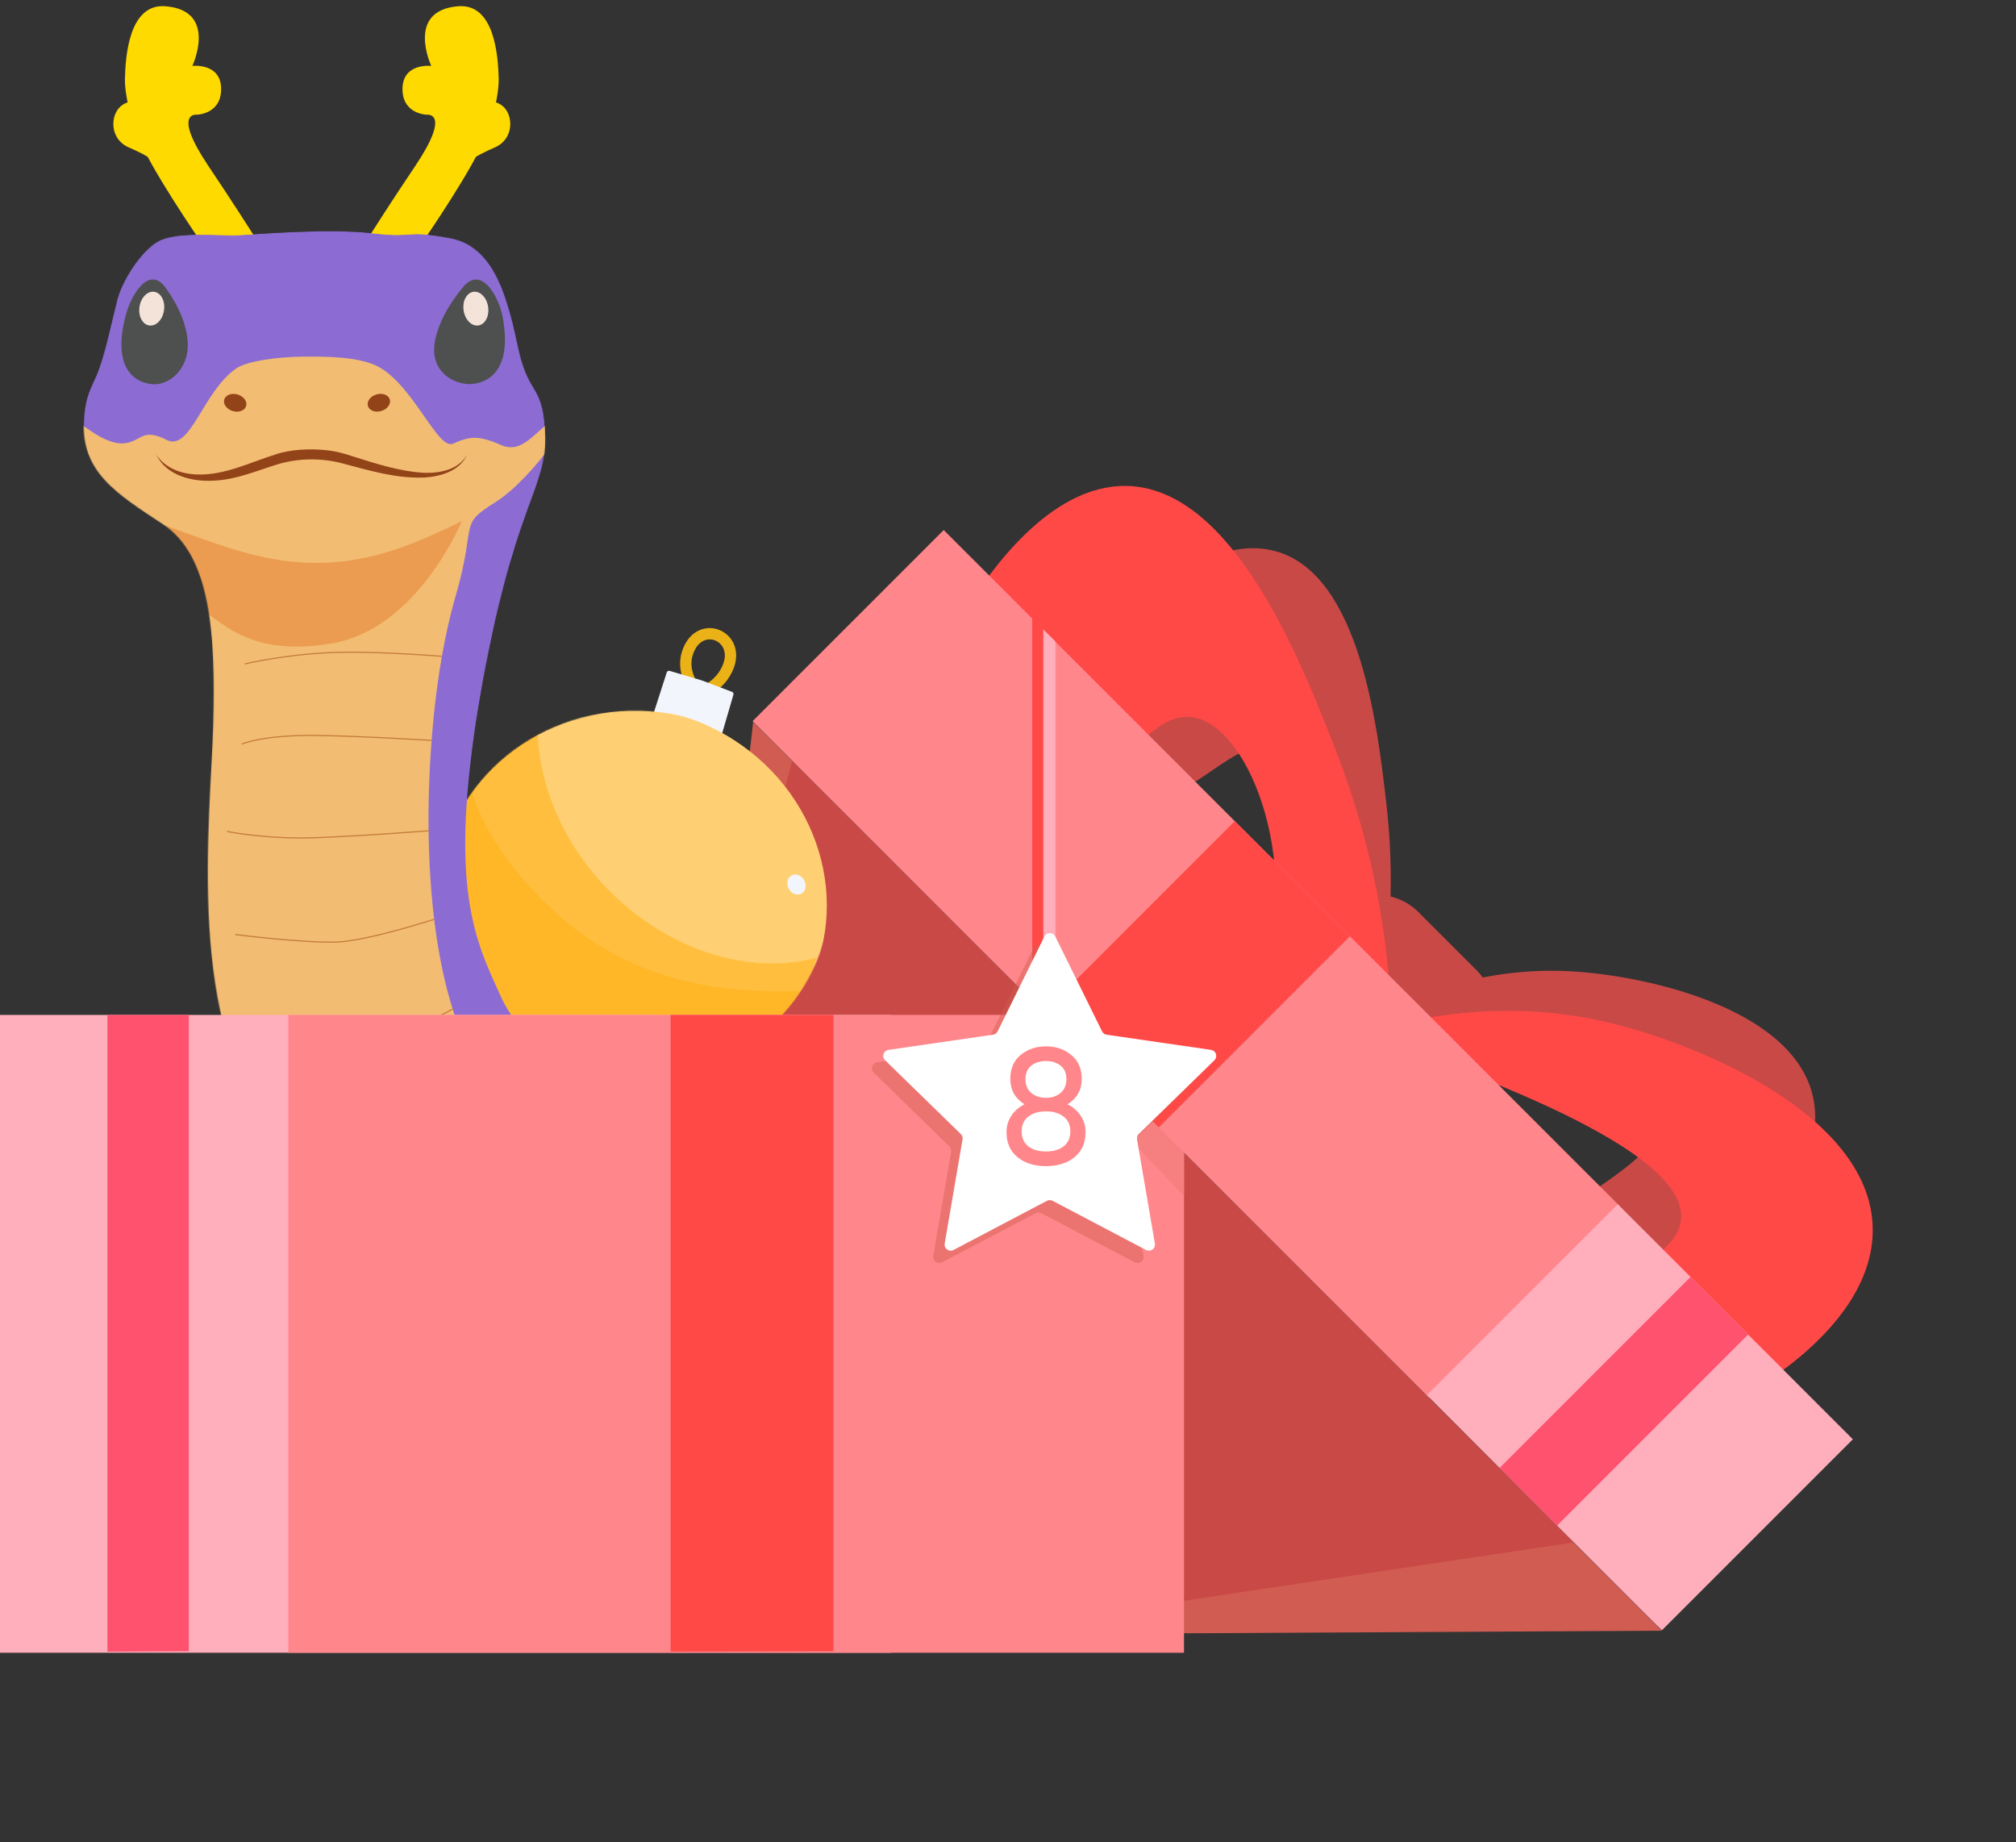 <?xml version="1.0" encoding="UTF-8"?> <svg xmlns="http://www.w3.org/2000/svg" width="2319" height="2119" viewBox="0 0 2319 2119" fill="none"><rect x="0" y="0" width="2319" height="2119" fill="#333333" stroke="none"/><path d="M1310.56 1878.87L1911.52 1875.62L866.335 830.434L801.945 1405.38L1310.56 1878.87Z" fill="#D15C51"></path><path d="M1247.49 1858.24L1810 1774.1L911.139 875.242L788.5 1337.24L1247.49 1858.24Z" fill="#C94947"></path><path d="M803.396 798.142C803.396 798.142 829.096 790.788 838.186 765.385C850.931 729.759 802.563 711.258 790.407 752.32C783.163 776.806 803.396 798.142 803.396 798.142Z" stroke="#EBB217" stroke-width="13.008" stroke-miterlimit="10"></path><path d="M829.007 849.144L843.66 799.008C844.066 797.624 843.308 796.166 841.939 795.707L807.576 782.708C807.576 782.708 807.498 782.683 807.462 782.673L770.386 771.652C768.968 771.172 767.434 771.952 766.971 773.374L748.777 829.918C748.475 830.846 749.034 831.825 749.981 832.054L827.016 850.299C827.885 850.504 828.754 849.992 829.007 849.144Z" fill="#F2F5FC"></path><mask id="mask0_1102_3691" style="mask-type:luminance" maskUnits="userSpaceOnUse" x="504" y="817" width="451" height="424"><path d="M504.542 1034.41C501.825 917.542 600.428 820.434 724.779 817.51C849.129 814.585 952.137 906.951 954.854 1023.81C957.571 1140.68 858.968 1237.78 734.617 1240.71C610.267 1243.63 507.258 1151.27 504.542 1034.41Z" fill="white"></path></mask><g mask="url(#mask0_1102_3691)"><path d="M540.119 907.507C603.257 809.13 739.316 783.82 844.014 850.974C948.713 918.129 982.404 1052.32 919.267 1150.7C856.129 1249.07 720.07 1274.38 615.372 1207.23C510.673 1140.07 476.981 1005.88 540.119 907.507Z" fill="#FFD073"></path><mask id="mask1_1102_3691" style="mask-type:luminance" maskUnits="userSpaceOnUse" x="501" y="838" width="462" height="432"><path d="M703.837 1027.48C779.05 1100.94 881.338 1127.07 962.254 1094.01C957.361 1137.09 927.492 1177.04 896.004 1210.11C815.388 1294.75 669.453 1286.24 579.353 1200.48C489.253 1114.72 472.35 968.191 552.966 883.542C570.223 865.422 596.784 848.299 618.294 838.011C619.106 904.435 649.804 974.711 703.837 1027.48Z" fill="white"></path></mask><g mask="url(#mask1_1102_3691)"><path d="M452.62 1052.8C449.642 924.702 557.723 818.26 694.026 815.055C830.329 811.849 943.239 913.093 946.217 1041.19C949.195 1169.29 841.114 1275.73 704.811 1278.93C568.507 1282.14 455.598 1180.9 452.62 1052.8Z" fill="#FFBE3D"></path></g><path d="M683.752 1083.98C764.777 1135.96 850.904 1143.19 932.038 1139.42C930.099 1142.89 924.657 1151.28 922.485 1154.67C859.341 1253.04 715.959 1278.47 611.26 1211.3C512.177 1147.74 477.36 1005.19 540.061 898.447C553.856 966.923 622.214 1044.5 683.752 1083.98Z" fill="#FFB728"></path></g><path d="M907.239 1022.1C904.178 1016.3 905.703 1009.48 910.645 1006.87C915.588 1004.26 922.076 1006.85 925.137 1012.66C928.198 1018.46 926.673 1025.28 921.73 1027.89C916.788 1030.5 910.3 1027.91 907.239 1022.1Z" fill="#F2F5FC"></path><path d="M425.208 284.919C421.414 283.372 420.065 279.3 422.161 275.975C430.041 263.482 450.081 231.95 477.333 191.409C519.839 128.176 491.103 131.932 491.103 131.932C491.103 131.932 463.233 131.603 462.986 102.809C462.728 71.874 496.096 75.824 496.096 75.824C496.096 75.824 466.209 12.11 527.014 7.182C569.023 3.799 572.868 64.83 573.638 89.334C574.234 108.333 566.859 136.3 559.787 154.599C545.033 192.737 490.915 271.606 480.194 287.082C479.005 288.814 477.133 290.164 474.907 290.685C455.188 295.433 435.242 289.091 425.18 284.954L425.208 284.919Z" fill="#FFDA00"></path><path d="M569.123 169.602C521.07 190.176 518.096 207.736 506.303 223.316C496.22 236.653 507.537 145.238 525.005 130.092C542.474 114.947 566.528 111.53 578.73 122.423C590.932 133.317 591.073 160.196 569.123 169.602Z" fill="#FFDA00"></path><path d="M292.159 284.919C295.953 283.372 297.302 279.3 295.206 275.975C287.326 263.482 267.286 231.95 240.034 191.409C197.528 128.176 226.264 131.932 226.264 131.932C226.264 131.932 254.134 131.603 254.381 102.809C254.639 71.874 221.271 75.824 221.271 75.824C221.271 75.824 251.158 12.11 190.353 7.182C148.344 3.799 144.499 64.83 143.729 89.334C143.134 108.333 150.509 136.3 157.58 154.599C172.334 192.737 226.452 271.606 237.173 287.082C238.362 288.814 240.234 290.164 242.46 290.685C262.18 295.433 282.125 289.091 292.187 284.954L292.159 284.919Z" fill="#FFDA00"></path><path d="M148.245 169.602C196.297 190.176 199.271 207.736 211.065 223.316C221.147 236.653 209.83 145.238 192.362 130.092C174.894 114.947 150.839 111.53 138.637 122.423C126.435 133.317 126.294 160.196 148.245 169.602Z" fill="#FFDA00"></path><mask id="mask2_1102_3691" style="mask-type:luminance" maskUnits="userSpaceOnUse" x="96" y="265" width="920" height="1161"><path d="M96.37 484.427C93.898 542.599 132.503 566.837 187.435 602.983C242.367 639.13 248.156 728.795 245.262 834.338C242.367 939.88 212.023 1190.04 317.528 1295.61C423.034 1401.16 485.218 1415.63 639.866 1424.32C794.547 1433.01 895.727 1402.62 936.186 1376.59C976.645 1350.57 1015.67 1302.84 1015.67 1253.68C1015.67 1204.52 990.727 1131.48 928.575 1105.45C866.423 1079.42 803.556 1090.26 803.556 1090.26C803.556 1090.26 749.177 1153.14 687.903 1155.32C626.662 1157.5 594.041 1087.88 584.284 1058.05C574.527 1028.21 513.904 1021.93 552.379 801.25C590.854 580.567 628.256 564.82 627.182 503.004C626.109 441.189 608.742 456.903 596.838 402.7C584.902 348.465 571.372 283.395 517.156 273.635C462.94 263.875 479.754 274.188 428.27 268.202C376.786 262.248 298.73 269.275 275.411 270.381C252.092 271.488 201.68 265.501 181.093 277.962C160.506 290.423 139.886 324.064 134.487 345.732C129.056 367.432 119.299 414.055 110.095 433.575C100.891 453.096 97.281 463.052 96.37 484.362V484.427Z" fill="white"></path></mask><g mask="url(#mask2_1102_3691)"><path d="M96.362 484.43C93.891 542.602 132.496 566.84 187.427 602.986C242.359 639.132 248.148 728.798 245.254 834.34C242.359 939.883 212.015 1190.04 317.52 1295.62C423.026 1401.16 485.21 1415.64 639.859 1424.32C794.539 1433.01 895.719 1402.62 936.178 1376.6C976.637 1350.57 1015.67 1302.84 1015.67 1253.68C1015.67 1204.52 990.85 1264.84 928.698 1238.81C866.546 1212.78 833.112 1273.88 833.112 1273.88C833.112 1273.88 758.536 1266.3 701.1 1244.96C657.324 1228.69 600.928 1201.23 576.015 1145.92C547.85 1083.46 513.928 1021.97 552.404 801.285C590.879 580.602 628.28 564.855 627.207 503.04C626.134 441.224 608.766 456.938 596.863 402.735C584.927 348.5 571.397 283.43 517.181 273.67C462.965 263.91 479.779 274.223 428.295 268.237C376.81 262.283 298.755 269.31 275.435 270.417C252.116 271.523 201.705 265.536 181.118 277.997C160.531 290.458 139.911 324.099 134.512 345.767C129.081 367.468 119.324 414.09 110.12 433.611C100.916 453.131 97.305 463.087 96.395 484.397L96.362 484.43Z" fill="#8C6CD2"></path><path d="M80.462 477.758C103.229 496.205 125.995 512.473 144.435 509.74C162.876 507.039 163.949 491.846 191.594 505.933C219.239 520.021 233.159 450.136 272.024 423.588C284.383 415.129 320.712 410.249 351.316 410.151C380.424 410.054 409.045 410.932 429.665 419.228C473.278 436.732 502.712 518.427 521.152 510.293C539.593 502.159 549.35 499.979 576.442 511.92C603.534 523.86 618.169 490.219 644.741 477.758C671.312 465.297 613.844 549.888 569.937 577.542C526.031 605.197 549.35 598.69 523.852 686.533C498.386 774.377 492.402 884.442 492.955 950.064C493.508 1015.69 499.459 1138.21 547.691 1224.98C595.923 1311.75 671.833 1339.41 731.448 1350.24C791.063 1361.07 894.617 1370.31 962.916 1327.47C1031.21 1284.62 1012.77 1381.15 1012.77 1381.15C1012.77 1381.15 693.135 1531.17 673.621 1532.24C654.108 1533.31 239.989 1377.15 239.989 1377.15L80.43 477.758H80.462Z" fill="#F2BD73"></path><mask id="mask3_1102_3691" style="mask-type:luminance" maskUnits="userSpaceOnUse" x="80" y="476" width="936" height="1057"><path d="M80.469 477.761C103.235 496.208 126.001 512.476 144.442 509.743C162.883 507.042 163.956 491.849 191.601 505.936C219.245 520.024 266.957 509.19 286.471 499.982C305.985 490.775 375.91 478.282 417.117 497.802C458.324 517.323 502.751 518.397 521.191 510.263C539.632 502.13 549.389 499.95 576.481 511.89C603.573 523.83 618.208 490.189 644.78 477.729C671.351 465.268 613.883 549.858 569.976 577.512C526.07 605.167 549.389 598.66 523.891 686.504C498.425 774.347 492.441 884.412 492.994 950.034C493.547 1015.66 499.498 1138.18 547.73 1224.95C595.962 1311.72 671.872 1339.38 731.487 1350.21C791.102 1361.05 894.656 1370.28 962.955 1327.44C1031.25 1284.59 1012.81 1381.12 1012.81 1381.12C1012.81 1381.12 693.174 1531.14 673.661 1532.21C654.147 1533.28 240.028 1377.12 240.028 1377.12L80.469 477.729V477.761Z" fill="white"></path></mask><g mask="url(#mask3_1102_3691)"><path d="M278.078 855.845C278.078 855.845 301.625 845.141 363.192 845.889C418.514 846.572 511.368 852.461 511.368 852.461" stroke="#C47B39" stroke-width="1.301" stroke-miterlimit="10"></path><path d="M261.164 956.314C261.164 956.314 306.469 965.554 362.864 963.537C419.26 961.52 511.366 954.199 511.366 954.199" stroke="#C47B39" stroke-width="1.301" stroke-miterlimit="10"></path><path d="M281.461 763.642C281.461 763.642 327.742 752.482 384.137 750.465C440.532 748.448 529.418 756.614 529.418 756.614" stroke="#C47B39" stroke-width="1.301" stroke-miterlimit="10"></path><path d="M270.492 1074.9C270.492 1074.9 346.597 1084.53 386.242 1083.59C425.888 1082.61 521.442 1050.34 521.442 1050.34" stroke="#C47B39" stroke-width="1.301" stroke-miterlimit="10"></path><path d="M288.609 1195.15C288.609 1195.15 370.763 1210.57 415.613 1202.11C476.659 1190.6 543.136 1147.23 543.136 1147.23" stroke="#C47B39" stroke-width="1.301" stroke-miterlimit="10"></path><path d="M321.555 1276.74C321.555 1276.74 346.89 1295.32 415.872 1295.78C510.157 1296.39 559.397 1230.71 559.397 1230.71" stroke="#C47B39" stroke-width="1.301" stroke-miterlimit="10"></path><path d="M431.484 1354.93C431.484 1354.93 465.211 1364.37 521.476 1350.02C577.742 1335.67 627.567 1276.26 627.567 1276.26" stroke="#C47B39" stroke-width="1.301" stroke-miterlimit="10"></path><path d="M580.695 1401.16C583.362 1400.6 618.325 1398.36 646.978 1371.88C680.119 1341.23 705.422 1311.13 705.422 1311.13" stroke="#C47B39" stroke-width="1.301" stroke-miterlimit="10"></path><path d="M697.562 1405.29C700.229 1404.74 721.044 1398.98 745.729 1372.4C776.431 1339.31 804.271 1311.13 804.271 1311.13" stroke="#C47B39" stroke-width="1.301" stroke-miterlimit="10"></path></g><path d="M184.314 602.434C277.558 634.969 358.086 675.605 486.78 619.775C533.028 599.701 531.467 598.758 531.467 598.758C531.467 598.758 481.349 722.617 382.608 739.861C254.141 762.342 242.921 678.338 214.008 708.693C185.094 739.047 184.281 602.402 184.281 602.402L184.314 602.434Z" fill="#EB9C50"></path><path d="M179.562 522.492C189.775 538.726 208.996 545.363 227.177 545.721C258.464 546.73 287.149 531.992 316.42 522.849C333.625 516.798 356.392 515.724 376.036 517.872C385.793 518.88 395.777 521.483 405.079 524.671C432.171 533.163 459.685 542.305 488.176 543.802C506.324 544.42 528.342 540.06 537.383 522.459C529.773 541.394 507.072 548.129 488.273 549.235C456.466 550.601 425.373 541.362 394.964 533.26C370.864 526.656 344.098 526.754 320.128 533.814C295.736 541.166 272.091 551.773 246.203 552.814C221.322 554.473 190.816 547.088 179.628 522.459L179.562 522.492Z" fill="#934318"></path><path d="M577.943 363.203C592.774 439.855 546.721 442.816 536.378 441.644C517.222 439.465 493.025 424.303 500.928 389.231C504.668 372.671 514.36 352.272 532.475 330.408C554.429 303.925 574.073 343.26 577.943 363.203Z" fill="#4E4F4F"></path><path d="M556.432 341.044C562.644 348.527 563.619 360.858 558.611 368.569C553.602 376.279 544.528 376.442 538.349 368.927C532.137 361.444 531.161 349.113 536.17 341.402C541.178 333.691 550.252 333.529 556.432 341.044Z" fill="#F3E3D9"></path><path d="M145.024 361.122C124.599 436.473 168.311 442.394 178.685 442.003C197.939 441.255 218.754 421.311 215.762 390.957C214.103 374.071 207.273 354.518 190.784 331.353C170.847 303.308 150.325 341.536 145.024 361.122Z" fill="#4E4F4F"></path><path d="M165.521 341.044C159.309 348.527 158.333 360.858 163.342 368.569C168.35 376.279 177.424 376.442 183.604 368.927C189.783 361.411 190.791 349.113 185.783 341.402C180.774 333.691 171.7 333.529 165.521 341.044Z" fill="#F3E3D9"></path><path d="M438.645 472.714C445.597 470.632 449.959 464.688 448.387 459.438C446.816 454.188 439.906 451.62 432.954 453.702C426.003 455.785 421.641 461.729 423.213 466.979C424.784 472.229 431.694 474.797 438.645 472.714Z" fill="#934318"></path><path d="M283.121 467.039C284.693 461.789 280.331 455.845 273.38 453.762C266.428 451.68 259.519 454.248 257.947 459.498C256.376 464.748 260.737 470.692 267.689 472.774C274.64 474.857 281.55 472.289 283.121 467.039Z" fill="#934318"></path></g><rect y="1167.34" width="1025.03" height="733.648" fill="#FFAEBB"></rect><rect x="331.703" y="1167.34" width="1030.23" height="733.648" fill="#FF878B"></rect><path opacity="0.43" d="M1362.58 1280.5L1287.14 1167.99L1162.91 1167.99L1362.58 1376.12L1362.58 1280.5Z" fill="#EB7572"></path><path d="M771.375 1899.69V1167.34H958.689V1899.18L771.375 1899.69Z" fill="#FF4947"></path><path d="M123.578 1899.69V1167.34H217.235V1899.18L123.578 1899.69Z" fill="#FF526E"></path><path d="M1631.9 1049.36L1698.46 1115.92C1725.41 1142.86 1725.41 1186.55 1698.46 1213.49L1677.57 1234.39C1650.63 1261.33 1606.94 1261.33 1580 1234.39L1513.44 1167.83C1486.49 1140.88 1486.49 1097.2 1513.44 1070.25L1534.33 1049.36C1561.27 1022.42 1604.96 1022.42 1631.9 1049.36Z" fill="#C94947"></path><path d="M1582.56 1167.99C1622.51 1146.98 1703.23 1111.61 1806.27 1117.14C1896.15 1121.96 2069.8 1161.47 2086.72 1268C2099.35 1347.57 2017.6 1420.04 1997.83 1436.77C1896.61 1445.57 1796.99 1447.42 1789.09 1418.88C1779.58 1384.65 1911.46 1340.87 1907.75 1287.64C1905.18 1249.98 1834.82 1206.69 1582.56 1167.99Z" fill="#C94947"></path><path d="M1584.6 1163.99C1600.43 1085.79 1603.93 1005.59 1594.96 926.302C1584.69 836.586 1564.74 661.725 1468.11 634.213C1398.38 614.293 1321.77 680.54 1292.42 708.63C1278.45 799.221 1273.13 896.265 1313.04 915.344C1358.97 937.311 1424.87 837.708 1473.57 859.873C1524.19 882.864 1537.06 1028.43 1467.12 1121.94C1416.35 1189.74 1339.16 1207.22 1313.12 1211.94L1584.6 1163.99Z" fill="#C94947"></path><path d="M1565.84 1189.66C1618.59 1172.7 1723.62 1146.95 1847.01 1175.37C1954.63 1200.14 2156.19 1284.53 2154.18 1416.89C2152.68 1515.7 2038.49 1586.12 2011.06 1602.2C1886.95 1591.6 1766.05 1572.71 1762.51 1536.55C1758.23 1493.19 1926.94 1468.04 1933.69 1402.9C1938.52 1356.8 1862.62 1289.61 1565.84 1189.66Z" fill="#FF4947"></path><path d="M1599.45 1151.41C1593.88 1053.66 1573.04 957.372 1537.69 866.059C1497.6 762.826 1419.39 561.625 1296.22 558.935C1207.28 557.004 1136.94 659.461 1110.88 702.025C1122.48 813.906 1146.3 930.673 1199.72 940.955C1261.05 952.772 1308.27 813.989 1372.96 825.113C1440.23 836.632 1500.79 1005.29 1446.93 1138.1C1407.84 1234.33 1321.64 1279.14 1292.18 1292.85C1394.55 1245.67 1496.97 1198.53 1599.45 1151.41Z" fill="#FF4947"></path><path d="M1085.54 609.649L1029.87 665.319L920.235 774.951L880.528 814.657L865.71 829.475C865.71 829.475 1358.97 1322.76 1643.86 1607.63L1863.69 1387.8L1085.54 609.649Z" fill="#FF878B"></path><path d="M1860.92 1385.04L1641.29 1604.67C1778.02 1741.4 1911.26 1875.54 1911.71 1875.09L1992.32 1794.48L2054.83 1731.97L2075.55 1711.25L2131.34 1655.46L1860.92 1385.04Z" fill="#FFAEBB"></path><path d="M1332.96 1296.73L1552.79 1076.9L1420.34 944.451L1200.66 1164.13L1332.96 1296.73Z" fill="#FF4947"></path><path d="M1196.73 1123.11V699.055" stroke="#FF4947" stroke-width="18.672" stroke-miterlimit="10"></path><path opacity="0.43" d="M1377.19 1221.4L1362.21 1219.23L1344.57 1216.67L1259.89 1204.37C1258.75 1204.2 1257.67 1203.77 1256.74 1203.09C1255.81 1202.42 1255.07 1201.52 1254.57 1200.49L1250.32 1191.88L1234.31 1159.46L1200.84 1091.63C1200.27 1090.43 1199.37 1089.42 1198.25 1088.72C1197.13 1088.01 1195.84 1087.63 1194.51 1087.63C1193.19 1087.63 1191.89 1088.01 1190.77 1088.72C1189.65 1089.42 1188.75 1090.43 1188.19 1091.63L1187.02 1093.97L1183.33 1101.46L1154.69 1159.43L1134.46 1200.47C1133.95 1201.5 1133.21 1202.39 1132.28 1203.07C1131.35 1203.74 1130.27 1204.18 1129.13 1204.34L1044.46 1216.64L1009 1221.8C1007.69 1221.97 1006.46 1222.52 1005.44 1223.36C1004.43 1224.21 1003.67 1225.32 1003.26 1226.58C1002.86 1227.84 1002.81 1229.19 1003.14 1230.47C1003.46 1231.75 1004.15 1232.91 1005.1 1233.82L1092.02 1318.57C1092.84 1319.36 1093.46 1320.35 1093.81 1321.43C1094.17 1322.52 1094.25 1323.68 1094.05 1324.8L1075.99 1430.14L1073.54 1444.47C1073.29 1445.77 1073.42 1447.11 1073.91 1448.34C1074.4 1449.57 1075.23 1450.64 1076.3 1451.42C1077.37 1452.2 1078.64 1452.66 1079.96 1452.75C1081.28 1452.83 1082.6 1452.54 1083.76 1451.91L1191.24 1395.41C1192.25 1394.87 1193.38 1394.59 1194.52 1394.59C1195.67 1394.59 1196.79 1394.87 1197.8 1395.41L1305.17 1451.91C1306.33 1452.54 1307.65 1452.83 1308.97 1452.75C1310.29 1452.66 1311.56 1452.2 1312.63 1451.42C1313.7 1450.64 1314.53 1449.57 1315.02 1448.34C1315.5 1447.11 1315.63 1445.77 1315.39 1444.47L1294.87 1324.8C1294.68 1323.68 1294.76 1322.52 1295.11 1321.43C1295.47 1320.35 1296.08 1319.36 1296.9 1318.57L1377.19 1240.29V1221.4Z" fill="#D15C51"></path><mask id="mask4_1102_3691" style="mask-type:alpha" maskUnits="userSpaceOnUse" x="1200" y="713" width="15" height="370"><path d="M1207.15 1082.79L1207.15 713.359" stroke="#FF4947" stroke-width="14.004" stroke-miterlimit="10"></path></mask><g mask="url(#mask4_1102_3691)"><path d="M1181.78 705.559L1226.66 750.436L1247.47 1115.96L1173.98 1136.77L1181.78 705.559Z" fill="#FFAEBB"></path></g><path d="M1201.29 1077.35L1147.61 1186.23C1147.1 1187.26 1146.35 1188.15 1145.42 1188.82C1144.5 1189.49 1143.42 1189.93 1142.28 1190.09L1022.15 1207.54C1020.84 1207.71 1019.6 1208.25 1018.58 1209.1C1017.57 1209.94 1016.81 1211.06 1016.4 1212.32C1015.99 1213.57 1015.94 1214.92 1016.27 1216.21C1016.59 1217.49 1017.27 1218.65 1018.23 1219.56L1105.17 1304.31C1105.99 1305.11 1106.61 1306.09 1106.96 1307.18C1107.32 1308.26 1107.4 1309.42 1107.2 1310.54L1086.69 1430.21C1086.44 1431.51 1086.57 1432.85 1087.06 1434.09C1087.55 1435.32 1088.38 1436.38 1089.45 1437.16C1090.52 1437.94 1091.79 1438.4 1093.11 1438.49C1094.43 1438.58 1095.75 1438.29 1096.91 1437.66L1204.28 1381.15C1205.29 1380.62 1206.42 1380.34 1207.57 1380.34C1208.71 1380.34 1209.84 1380.62 1210.86 1381.15L1318.22 1437.66C1319.39 1438.29 1320.71 1438.58 1322.03 1438.49C1323.35 1438.4 1324.62 1437.94 1325.69 1437.16C1326.76 1436.38 1327.58 1435.32 1328.07 1434.09C1328.56 1432.85 1328.69 1431.51 1328.45 1430.21L1307.93 1310.54C1307.73 1309.42 1307.82 1308.26 1308.17 1307.18C1308.53 1306.09 1309.14 1305.11 1309.96 1304.31L1396.88 1219.56C1397.84 1218.65 1398.52 1217.49 1398.85 1216.21C1399.17 1214.93 1399.13 1213.58 1398.72 1212.32C1398.31 1211.07 1397.56 1209.95 1396.54 1209.11C1395.53 1208.26 1394.29 1207.72 1392.98 1207.54L1272.83 1190.09C1271.71 1189.9 1270.66 1189.44 1269.75 1188.76C1268.85 1188.08 1268.13 1187.19 1267.65 1186.16L1213.96 1077.28C1213.39 1076.08 1212.49 1075.07 1211.36 1074.36C1210.24 1073.66 1208.93 1073.29 1207.6 1073.29C1206.27 1073.3 1204.97 1073.69 1203.86 1074.4C1202.74 1075.12 1201.85 1076.15 1201.29 1077.35Z" fill="white"></path><path d="M1228.01 1270.12C1234.46 1273.41 1239.52 1277.83 1243.19 1283.4C1246.86 1288.97 1248.7 1295.3 1248.7 1302.38C1248.7 1314.53 1244.46 1324.08 1235.98 1331.04C1227.5 1337.88 1216.56 1341.29 1203.15 1341.29C1189.86 1341.29 1178.98 1337.88 1170.5 1331.04C1162.02 1324.08 1157.78 1314.53 1157.78 1302.38C1157.78 1295.3 1159.62 1288.97 1163.29 1283.4C1166.96 1277.83 1172.02 1273.41 1178.47 1270.12C1167.59 1263.28 1162.15 1253.6 1162.15 1241.08C1162.15 1229.05 1166.13 1219.82 1174.11 1213.36C1182.2 1206.78 1191.88 1203.49 1203.15 1203.49C1214.53 1203.49 1224.21 1206.78 1232.19 1213.36C1240.28 1219.82 1244.33 1229.05 1244.33 1241.08C1244.33 1253.6 1238.89 1263.28 1228.01 1270.12ZM1203.15 1220.39C1196.44 1220.39 1190.81 1222.16 1186.25 1225.7C1181.82 1229.24 1179.61 1234.5 1179.61 1241.46C1179.61 1248.16 1181.89 1253.41 1186.44 1257.21C1191 1260.88 1196.57 1262.71 1203.15 1262.71C1209.73 1262.71 1215.29 1260.88 1219.85 1257.21C1224.4 1253.41 1226.68 1248.16 1226.68 1241.46C1226.68 1234.5 1224.47 1229.24 1220.04 1225.7C1215.61 1222.16 1209.98 1220.39 1203.15 1220.39ZM1203.15 1324.4C1211.62 1324.4 1218.39 1322.44 1223.45 1318.52C1228.64 1314.47 1231.24 1308.71 1231.24 1301.24C1231.24 1293.9 1228.64 1288.27 1223.45 1284.35C1218.39 1280.3 1211.62 1278.28 1203.15 1278.28C1194.79 1278.28 1188.02 1280.3 1182.84 1284.35C1177.78 1288.27 1175.24 1293.9 1175.24 1301.24C1175.24 1308.71 1177.78 1314.47 1182.84 1318.52C1188.02 1322.44 1194.79 1324.4 1203.15 1324.4Z" fill="#FF878B"></path><path d="M1791.01 1754.8L2010.84 1534.96L1944.62 1468.74L1724.94 1688.42L1791.01 1754.8Z" fill="#FF526E"></path></svg> 